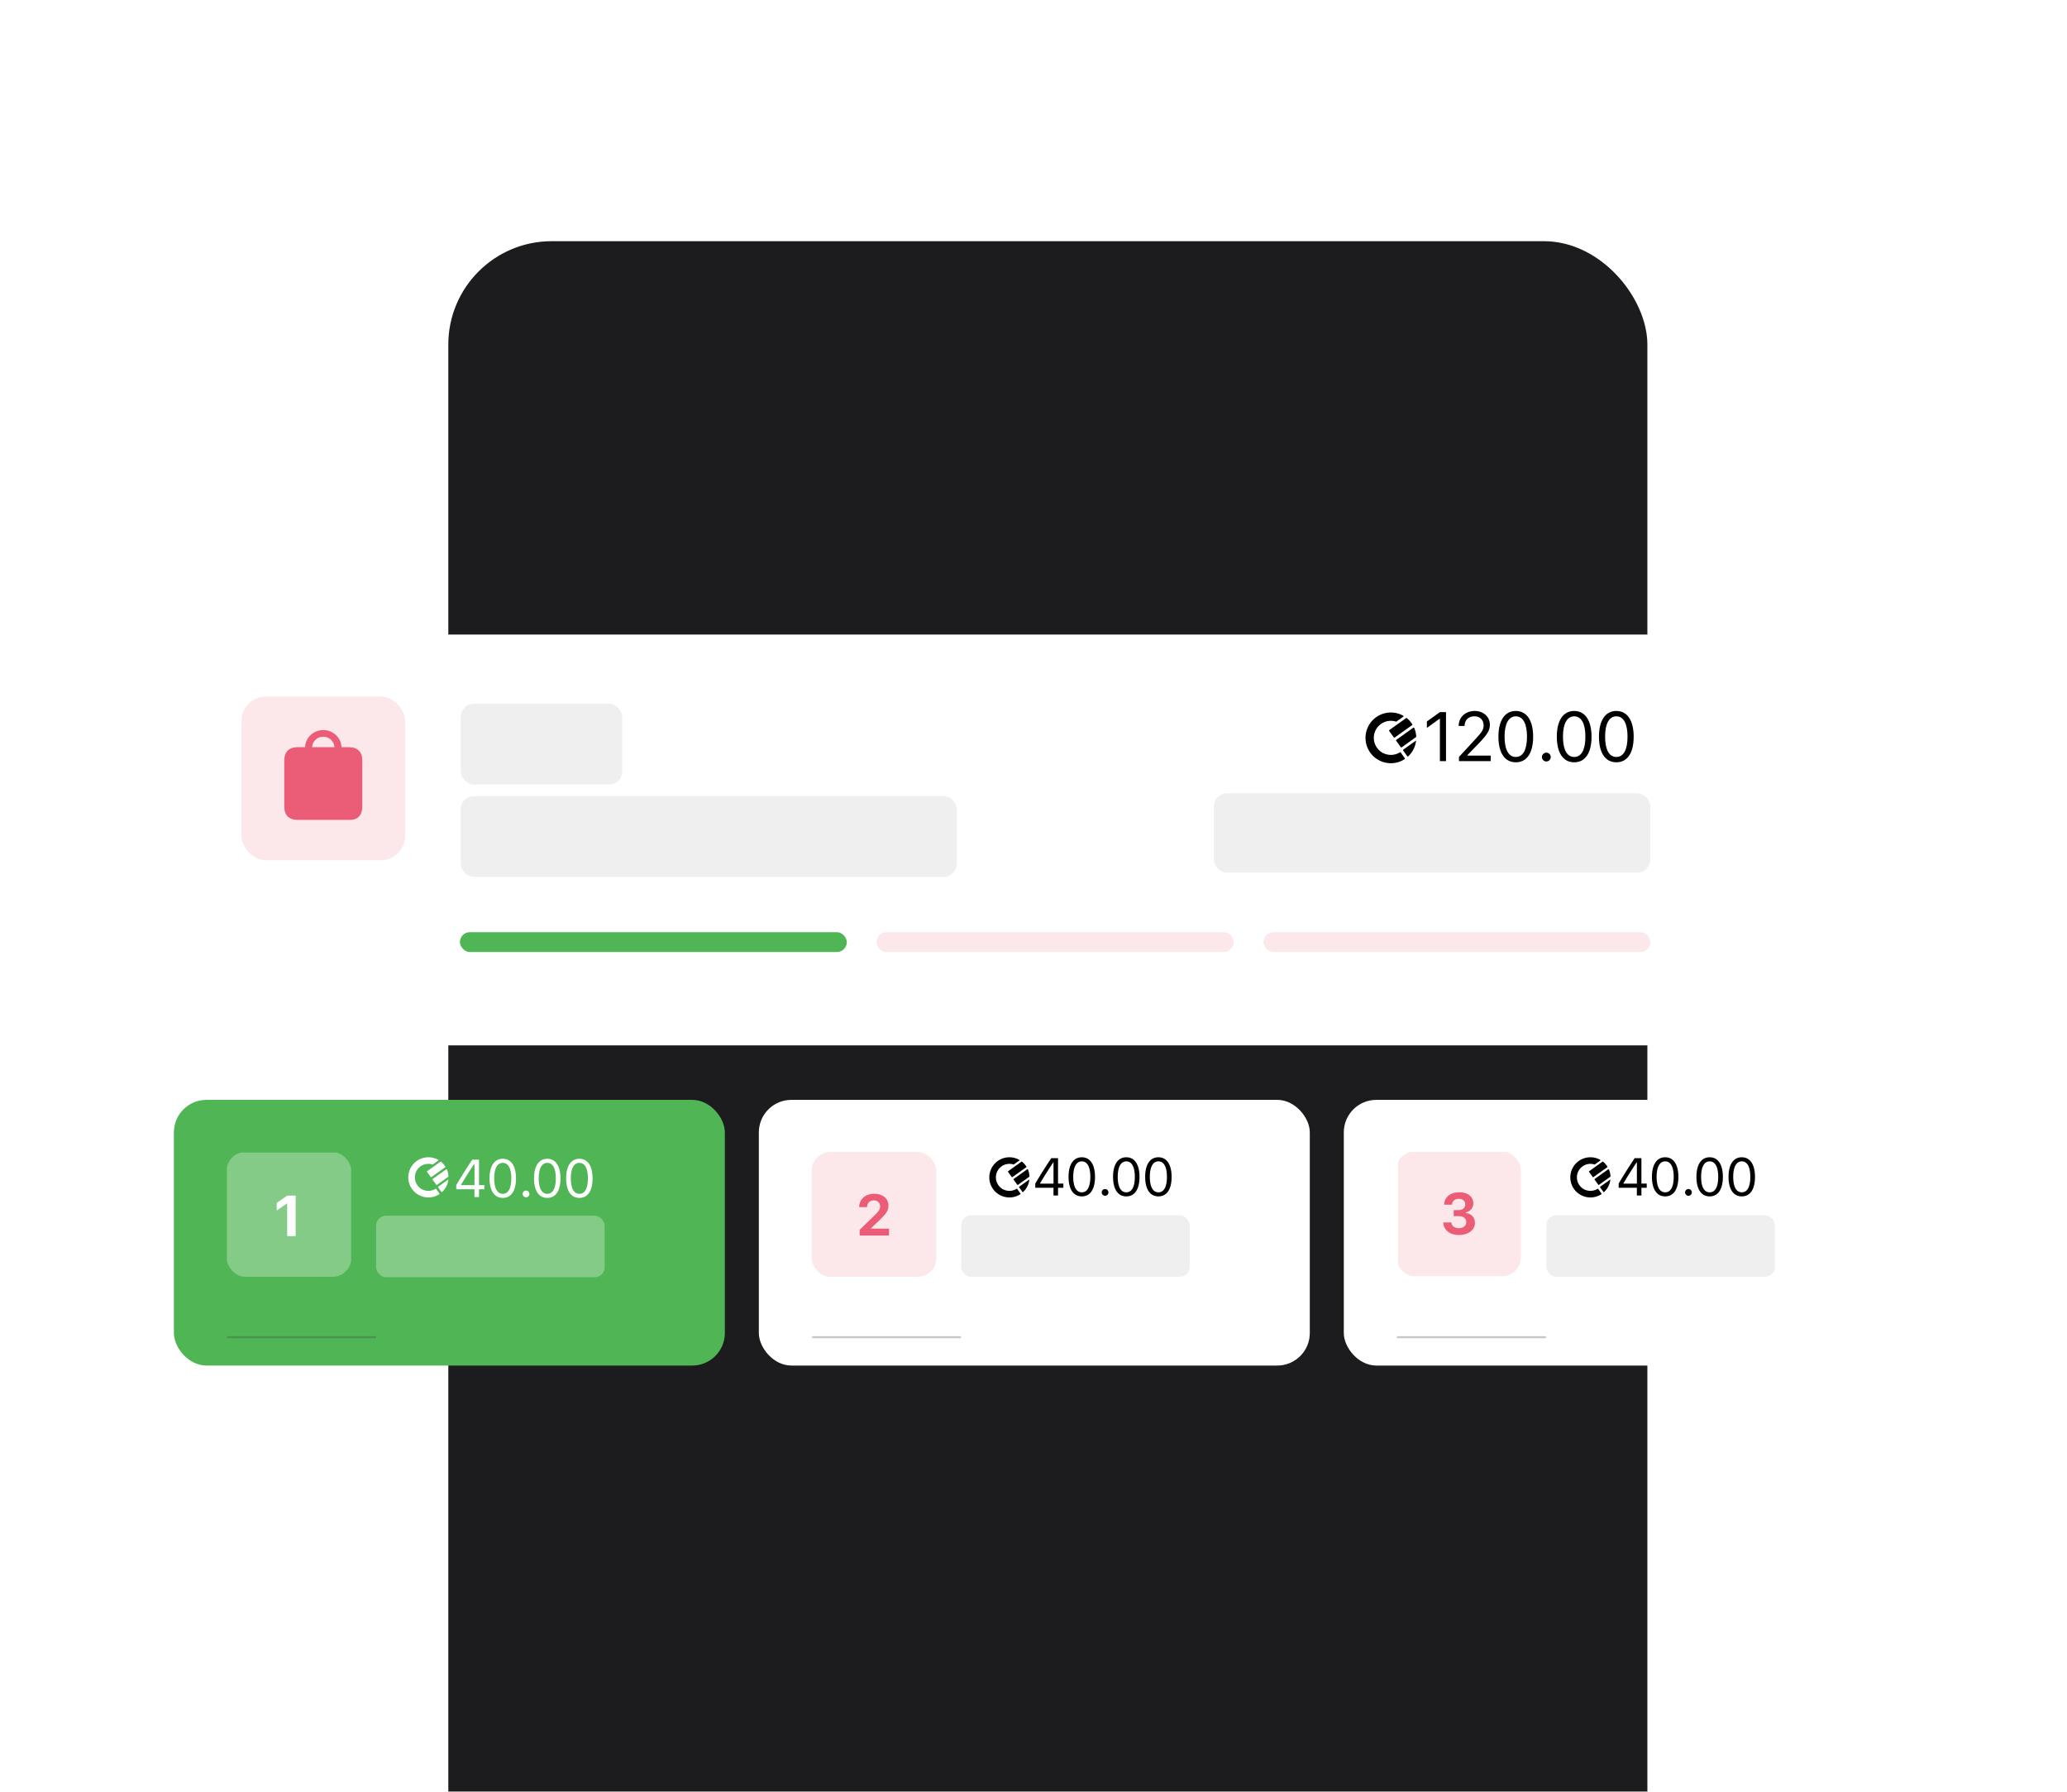 <svg xmlns="http://www.w3.org/2000/svg" width="600" height="520" fill="none"><g clip-path="url(#a)"><g filter="url(#b)"><rect width="348.058" height="754.313" x="130.135" y="70" fill="#1C1C1E" rx="30"/></g><g filter="url(#c)"><g clip-path="url(#d)"><rect width="499.509" height="119.238" x="50" y="184.154" fill="#fff" rx="12.398"/><rect width="46.888" height="23.444" x="133.728" y="204.249" fill="#767680" fill-opacity=".12" rx="3.819"/><rect width="126.699" height="23.036" x="352.349" y="230.227" fill="#767680" fill-opacity=".12" rx="3.819"/><rect width="144.014" height="23.444" x="133.728" y="231.042" fill="#767680" fill-opacity=".12" rx="3.819"/><g fill="#EB5D76" clip-path="url(#e)"><path d="M70.095 202.146h47.513v47.513H70.095z" opacity=".15"/><path d="M86.527 237.958h15.019c2.284 0 3.623-1.327 3.623-3.955v-13.207c0-2.628-1.352-3.955-4.006-3.955h-2.042c-.064-2.68-2.399-4.964-5.282-4.964-2.884 0-5.22 2.284-5.283 4.964h-2.029c-2.667 0-4.007 1.314-4.007 3.955v13.207c0 2.641 1.34 3.955 4.007 3.955Zm7.312-24.142c1.799 0 3.164 1.353 3.228 3.025H90.61c.064-1.672 1.43-3.025 3.229-3.025Z"/></g><path fill="#000" d="M417.967 220.899v-12.255h-.158l-3.619 2.622v-1.873l3.786-2.721h1.765v14.227h-1.774Zm5.448-10.214c0-2.534 1.953-4.349 4.674-4.349 2.485 0 4.388 1.686 4.388 3.994 0 1.636-.71 2.819-3.274 5.472l-3.234 3.342v.158h6.744v1.597h-9.209v-1.222l4.812-5.206c1.814-1.962 2.346-2.702 2.346-3.954 0-1.509-1.015-2.633-2.691-2.633-1.706 0-2.84 1.114-2.84 2.801h-1.716Zm16.591 10.55c-3.205 0-5.049-2.722-5.049-7.454 0-4.694 1.864-7.445 5.049-7.445 3.165 0 5.028 2.761 5.028 7.474 0 4.723-1.834 7.425-5.028 7.425Zm0-1.548c2.1 0 3.244-2.091 3.244-5.906 0-3.777-1.164-5.887-3.244-5.887-2.081 0-3.264 2.13-3.264 5.887 0 3.805 1.164 5.906 3.264 5.906Zm8.86 1.311c-.7 0-1.282-.582-1.282-1.282 0-.71.582-1.282 1.282-1.282.71 0 1.282.572 1.282 1.282 0 .7-.572 1.282-1.282 1.282Zm8.091.237c-3.204 0-5.048-2.722-5.048-7.454 0-4.694 1.863-7.445 5.048-7.445 3.165 0 5.029 2.761 5.029 7.474 0 4.723-1.834 7.425-5.029 7.425Zm0-1.548c2.1 0 3.244-2.091 3.244-5.906 0-3.777-1.163-5.887-3.244-5.887-2.08 0-3.264 2.13-3.264 5.887 0 3.805 1.164 5.906 3.264 5.906Zm12.232 1.548c-3.204 0-5.048-2.722-5.048-7.454 0-4.694 1.864-7.445 5.048-7.445 3.165 0 5.029 2.761 5.029 7.474 0 4.723-1.834 7.425-5.029 7.425Zm0-1.548c2.101 0 3.244-2.091 3.244-5.906 0-3.777-1.163-5.887-3.244-5.887-2.08 0-3.263 2.13-3.263 5.887 0 3.805 1.163 5.906 3.263 5.906Z"/><g clip-path="url(#f)"><path fill="#000" d="M399.471 208.147a7.364 7.364 0 0 1 7.85-.43.176.176 0 0 1 .086.138.174.174 0 0 1-.07.145l-1.974 1.403a.168.168 0 0 1-.148.021 4.897 4.897 0 0 0-.654-.156 4.9 4.9 0 0 0-1.93.054 4.903 4.903 0 0 0-1.866.868 4.908 4.908 0 0 0-1.907 3.13c-.042.248-.066.5-.07.752-.028 1.657.778 3.252 2.302 4.279l.011.007c1.736 1.01 3.709.953 5.26-.021a.169.169 0 0 1 .227.044l1.205 1.696a.168.168 0 0 1-.045.237 7.363 7.363 0 0 1-11.214-4.64 7.36 7.36 0 0 1 2.937-7.527Zm11.587 6.763a7.332 7.332 0 0 1-2.304 4.606.17.17 0 0 1-.198.02.164.164 0 0 1-.051-.047l-1.207-1.69a.168.168 0 0 1 .04-.232l3.72-2.657Zm-.651-3.747a.16.16 0 0 1 .065.036.158.158 0 0 1 .043.059c.342.801.537 1.658.577 2.528a.16.16 0 0 1-.069.142l-4.165 2.974a.18.18 0 0 1-.125.028.18.18 0 0 1-.061-.023.169.169 0 0 1-.047-.045l-1.358-1.9a.17.17 0 0 1-.029-.124.17.17 0 0 1 .067-.108l4.96-3.541a.164.164 0 0 1 .068-.028.168.168 0 0 1 .074.002Zm-2.146-2.79a.17.17 0 0 1 .101.038 7.337 7.337 0 0 1 1.599 1.794.171.171 0 0 1-.044.226l-5.087 3.632a.164.164 0 0 1-.125.028.166.166 0 0 1-.109-.067l-1.357-1.901a.167.167 0 0 1 .038-.232l4.882-3.486a.165.165 0 0 1 .102-.032Z"/></g><rect width="103.663" height="5.759" x="254.445" y="270.54" fill="#FCE7EB" rx="2.88"/><rect width="112.301" height="5.759" x="366.747" y="270.54" fill="#FCE7EB" rx="2.88"/><rect width="112.301" height="5.759" x="133.506" y="270.54" fill="#50B554" rx="2.88"/></g></g><g filter="url(#g)"><g clip-path="url(#h)"><rect width="159.929" height="77.109" x="50.475" y="319.206" fill="#50B554" rx="9.447"/><rect width="66.347" height="17.863" x="109.167" y="352.821" fill="#84CB87" rx="2.91"/><mask id="i" width="44" height="72" x="65.786" y="316.652" fill="#000" maskUnits="userSpaceOnUse"><path fill="#fff" d="M65.786 316.652h44v72h-44z"/><path d="M65.786 316.652h43.38v71.451h-43.38v-71.451Z"/></mask><path fill="#3C3C43" fill-opacity=".29" d="M109.166 388.103v-.299h-43.38v.597h43.38v-.298Z" mask="url(#i)"/><g clip-path="url(#j)"><g clip-path="url(#k)"><rect width="37.283" height="37.283" x="65.271" y="333.964" fill="#84CB87" rx="5.701"/><path fill="#fff" d="M83.36 358.758v-9.442h-.147l-2.886 2.006v-2.218l3.041-2.112h2.455v11.766H83.36Z"/></g></g><path fill="#fff" d="M137.724 347.402v-2.246h-5.281v-1.232a170.003 170.003 0 0 1 4.642-7.362h1.961v7.385h1.54v1.209h-1.54v2.246h-1.322Zm-3.899-3.538v.09h3.906v-6.138h-.09a136.973 136.973 0 0 0-3.816 6.048Zm12.122 3.794c-2.441 0-3.846-2.074-3.846-5.68 0-3.576 1.42-5.672 3.846-5.672 2.412 0 3.832 2.104 3.832 5.695 0 3.598-1.398 5.657-3.832 5.657Zm0-1.18c1.6 0 2.472-1.592 2.472-4.5 0-2.877-.887-4.485-2.472-4.485s-2.486 1.623-2.486 4.485c0 2.9.886 4.5 2.486 4.5Zm6.751.999a.985.985 0 0 1-.977-.976.98.98 0 0 1 .977-.977c.541 0 .977.436.977.977a.98.98 0 0 1-.977.976Zm6.165.181c-2.442 0-3.847-2.074-3.847-5.68 0-3.576 1.42-5.672 3.847-5.672 2.411 0 3.831 2.104 3.831 5.695 0 3.598-1.397 5.657-3.831 5.657Zm0-1.18c1.6 0 2.471-1.592 2.471-4.5 0-2.877-.886-4.485-2.471-4.485s-2.487 1.623-2.487 4.485c0 2.9.887 4.5 2.487 4.5Zm9.32 1.18c-2.442 0-3.846-2.074-3.846-5.68 0-3.576 1.419-5.672 3.846-5.672 2.411 0 3.831 2.104 3.831 5.695 0 3.598-1.397 5.657-3.831 5.657Zm0-1.18c1.6 0 2.472-1.592 2.472-4.5 0-2.877-.887-4.485-2.472-4.485s-2.487 1.623-2.487 4.485c0 2.9.887 4.5 2.487 4.5Z"/><g clip-path="url(#l)"><path fill="#fff" d="M120.972 336.944a5.833 5.833 0 0 1 6.219-.34.133.133 0 0 1 .054.173.118.118 0 0 1-.043.051l-1.563 1.111a.135.135 0 0 1-.117.017 3.897 3.897 0 0 0-3.443.546l-.083.061a3.892 3.892 0 0 0-1.51 2.479 3.854 3.854 0 0 0-.056.597c-.022 1.313.616 2.576 1.824 3.389l.009.006c1.375.801 2.938.755 4.167-.016a.137.137 0 0 1 .097-.019.138.138 0 0 1 .082.053l.955 1.344a.138.138 0 0 1 .022.101.14.14 0 0 1-.019.049.137.137 0 0 1-.038.038 5.833 5.833 0 0 1-8.885-3.676 5.831 5.831 0 0 1 2.245-5.903l.083-.061Zm9.18 5.358a5.807 5.807 0 0 1-1.827 3.649.128.128 0 0 1-.047.029.138.138 0 0 1-.109-.012.149.149 0 0 1-.041-.038l-.956-1.338a.133.133 0 0 1 .031-.185l2.949-2.105Zm-.517-2.968a.132.132 0 0 1 .086.075c.271.635.425 1.313.457 2.002a.134.134 0 0 1-.055.114l-3.299 2.356a.126.126 0 0 1-.048.02.13.13 0 0 1-.138-.052l-1.075-1.505a.134.134 0 0 1-.023-.099.14.14 0 0 1 .054-.086l3.929-2.804a.132.132 0 0 1 .112-.021Zm-1.699-2.21a.134.134 0 0 1 .079.029 5.858 5.858 0 0 1 1.267 1.422c.017.029.024.063.017.096a.131.131 0 0 1-.053.083l-4.03 2.877a.13.13 0 0 1-.184-.031l-1.077-1.505a.133.133 0 0 1 .032-.185l3.867-2.761a.133.133 0 0 1 .082-.025Z"/></g></g></g><g filter="url(#m)"><g clip-path="url(#n)"><rect width="159.929" height="77.109" x="220.274" y="319.206" fill="#fff" rx="9.447"/><rect width="66.347" height="17.863" x="278.997" y="352.7" fill="#767680" fill-opacity=".12" rx="2.91"/><mask id="o" width="44" height="72" x="235.585" y="316.652" fill="#000" maskUnits="userSpaceOnUse"><path fill="#fff" d="M235.585 316.652h44v72h-44z"/><path d="M235.585 316.652h43.381v71.451h-43.381v-71.451Z"/></mask><path fill="#3C3C43" fill-opacity=".29" d="M278.966 388.103v-.299h-43.381v.597h43.381v-.298Z" mask="url(#o)"/><g fill="#EB5D76" clip-path="url(#p)"><path d="M235.39 334.197h41.147v38.958H235.39z" opacity=".15"/><path d="M249.398 350.343c0-2.301 1.801-3.889 4.388-3.889 2.505 0 4.11 1.449 4.11 3.439 0 1.383-.606 2.333-2.571 4.199l-2.456 2.342v.147h5.19v1.989h-8.522v-1.661l4.143-4.004c1.473-1.432 1.792-1.973 1.792-2.791 0-.966-.671-1.736-1.825-1.736-1.204 0-1.957.81-1.957 1.965h-2.292Z"/></g><path fill="#000" d="M305.801 346.964v-2.246h-5.282v-1.232a170.664 170.664 0 0 1 4.643-7.363h1.961v7.385h1.54v1.21h-1.54v2.246h-1.322Zm-3.899-3.539v.091h3.906v-6.138h-.09a137.52 137.52 0 0 0-3.816 6.047Zm12.122 3.794c-2.442 0-3.847-2.073-3.847-5.679 0-3.576 1.42-5.672 3.847-5.672 2.411 0 3.831 2.103 3.831 5.694 0 3.599-1.397 5.657-3.831 5.657Zm0-1.179c1.6 0 2.471-1.593 2.471-4.5 0-2.877-.886-4.485-2.471-4.485s-2.487 1.623-2.487 4.485c0 2.9.887 4.5 2.487 4.5Zm6.751.999a.984.984 0 0 1-.977-.977c0-.541.443-.976.977-.976.541 0 .976.435.976.976a.979.979 0 0 1-.976.977Zm6.165.18c-2.442 0-3.847-2.073-3.847-5.679 0-3.576 1.42-5.672 3.847-5.672 2.411 0 3.831 2.103 3.831 5.694 0 3.599-1.397 5.657-3.831 5.657Zm0-1.179c1.6 0 2.471-1.593 2.471-4.5 0-2.877-.886-4.485-2.471-4.485-1.586 0-2.487 1.623-2.487 4.485 0 2.9.886 4.5 2.487 4.5Zm9.32 1.179c-2.442 0-3.847-2.073-3.847-5.679 0-3.576 1.42-5.672 3.847-5.672 2.411 0 3.831 2.103 3.831 5.694 0 3.599-1.397 5.657-3.831 5.657Zm0-1.179c1.6 0 2.471-1.593 2.471-4.5 0-2.877-.886-4.485-2.471-4.485-1.586 0-2.487 1.623-2.487 4.485 0 2.9.886 4.5 2.487 4.5Z"/><g clip-path="url(#q)"><path fill="#000" d="M289.627 336.944a5.833 5.833 0 0 1 6.219-.34.133.133 0 0 1 .054.173.118.118 0 0 1-.043.051l-1.563 1.111a.135.135 0 0 1-.117.017 3.897 3.897 0 0 0-3.443.546l-.083.061a3.884 3.884 0 0 0-1.51 2.479 3.854 3.854 0 0 0-.056.597c-.022 1.313.616 2.576 1.824 3.389l.009.006c1.375.801 2.938.755 4.167-.016a.137.137 0 0 1 .097-.019.138.138 0 0 1 .082.053l.955 1.344a.138.138 0 0 1 .022.101.14.14 0 0 1-.019.049.152.152 0 0 1-.038.038 5.833 5.833 0 0 1-8.885-3.676 5.831 5.831 0 0 1 2.245-5.903l.083-.061Zm9.18 5.358a5.812 5.812 0 0 1-1.827 3.649.128.128 0 0 1-.047.029.138.138 0 0 1-.109-.012.149.149 0 0 1-.041-.038l-.956-1.338a.133.133 0 0 1 .031-.185l2.949-2.105Zm-.517-2.968a.132.132 0 0 1 .086.075c.27.635.425 1.313.457 2.002a.134.134 0 0 1-.055.114l-3.3 2.356a.116.116 0 0 1-.047.02.13.13 0 0 1-.138-.052l-1.075-1.505a.13.13 0 0 1-.023-.099.14.14 0 0 1 .054-.086l3.929-2.804a.132.132 0 0 1 .112-.021Zm-1.699-2.21a.134.134 0 0 1 .079.029 5.858 5.858 0 0 1 1.266 1.422.13.13 0 0 1 .018.096.131.131 0 0 1-.053.083l-4.03 2.877a.134.134 0 0 1-.099.023.135.135 0 0 1-.086-.054l-1.076-1.505a.133.133 0 0 1 .032-.185l3.867-2.761a.133.133 0 0 1 .082-.025Z"/></g></g></g><g filter="url(#r)"><g clip-path="url(#s)"><rect width="159.929" height="77.109" x="390.071" y="319.206" fill="#fff" rx="9.447"/><rect width="66.347" height="17.863" x="448.854" y="352.7" fill="#767680" fill-opacity=".12" rx="2.91"/><mask id="t" width="44" height="72" x="405.383" y="316.652" fill="#000" maskUnits="userSpaceOnUse"><path fill="#fff" d="M405.383 316.652h44v72h-44z"/><path d="M405.383 316.652h43.38v71.451h-43.38v-71.451Z"/></mask><path fill="#3C3C43" fill-opacity=".29" d="M448.763 388.103v-.299h-43.38v.597h43.38v-.298Z" mask="url(#t)"/><g clip-path="url(#u)"><path fill="#EB5D76" d="M421.976 352.953v-1.76h1.474c1.121 0 1.883-.68 1.883-1.662 0-.909-.696-1.605-1.851-1.605-1.195 0-1.932.622-2.014 1.711h-2.284c.082-2.153 1.76-3.618 4.421-3.618 2.62 0 4.077 1.449 4.069 3.176-.008 1.433-.909 2.366-2.178 2.685v.148c1.646.245 2.645 1.293 2.645 2.881 0 2.063-1.949 3.529-4.618 3.529-2.669 0-4.486-1.449-4.593-3.66h2.366c.074 1.024.926 1.67 2.194 1.67 1.253 0 2.129-.704 2.129-1.743 0-1.081-.819-1.752-2.145-1.752h-1.498Z"/><g clip-path="url(#v)"><path fill="#EB5D76" d="M405.272 334.186h36.202v36.202h-36.202z" opacity=".15"/></g></g><path fill="#000" d="M475.141 346.964v-2.246h-5.281v-1.232a169.694 169.694 0 0 1 4.643-7.363h1.96v7.385h1.54v1.21h-1.54v2.246h-1.322Zm-3.899-3.539v.091h3.907v-6.138h-.09a137.524 137.524 0 0 0-3.817 6.047Zm12.122 3.794c-2.441 0-3.846-2.073-3.846-5.679 0-3.576 1.42-5.672 3.846-5.672 2.412 0 3.832 2.103 3.832 5.694 0 3.599-1.398 5.657-3.832 5.657Zm0-1.179c1.601 0 2.472-1.593 2.472-4.5 0-2.877-.886-4.485-2.472-4.485-1.585 0-2.486 1.623-2.486 4.485 0 2.9.886 4.5 2.486 4.5Zm6.751.999a.984.984 0 0 1-.976-.977c0-.541.443-.976.976-.976.541 0 .977.435.977.976a.98.98 0 0 1-.977.977Zm6.165.18c-2.442 0-3.846-2.073-3.846-5.679 0-3.576 1.42-5.672 3.846-5.672 2.412 0 3.831 2.103 3.831 5.694 0 3.599-1.397 5.657-3.831 5.657Zm0-1.179c1.6 0 2.472-1.593 2.472-4.5 0-2.877-.887-4.485-2.472-4.485s-2.487 1.623-2.487 4.485c0 2.9.887 4.5 2.487 4.5Zm9.32 1.179c-2.441 0-3.846-2.073-3.846-5.679 0-3.576 1.42-5.672 3.846-5.672 2.412 0 3.832 2.103 3.832 5.694 0 3.599-1.398 5.657-3.832 5.657Zm0-1.179c1.6 0 2.472-1.593 2.472-4.5 0-2.877-.887-4.485-2.472-4.485s-2.486 1.623-2.486 4.485c0 2.9.886 4.5 2.486 4.5Z"/><g clip-path="url(#w)"><path fill="#000" d="M458.281 336.944a5.831 5.831 0 0 1 6.218-.34.132.132 0 0 1 .012.224l-1.563 1.111a.147.147 0 0 1-.057.022.14.14 0 0 1-.061-.005 3.896 3.896 0 0 0-3.442.546l-.083.061a3.89 3.89 0 0 0-1.566 3.076c-.022 1.313.616 2.576 1.824 3.389l.009.006c1.375.801 2.938.755 4.167-.016a.135.135 0 0 1 .096-.019.135.135 0 0 1 .082.053l.955 1.344a.123.123 0 0 1 .022.048.135.135 0 0 1-.019.102.137.137 0 0 1-.038.038 5.832 5.832 0 0 1-8.885-3.676 5.834 5.834 0 0 1 2.246-5.903l.083-.061Zm9.179 5.358a5.806 5.806 0 0 1-1.826 3.649.132.132 0 0 1-.048.029.138.138 0 0 1-.108-.012.149.149 0 0 1-.041-.038l-.956-1.338a.139.139 0 0 1-.023-.099.14.14 0 0 1 .054-.086l2.948-2.105Zm-.516-2.968a.135.135 0 0 1 .086.075c.27.635.425 1.313.457 2.002a.141.141 0 0 1-.013.064.144.144 0 0 1-.042.05l-3.3 2.356a.12.12 0 0 1-.048.02.125.125 0 0 1-.051.002.13.13 0 0 1-.086-.054l-1.076-1.505a.133.133 0 0 1 .032-.185l3.928-2.804a.136.136 0 0 1 .113-.021Zm-1.701-2.21a.14.14 0 0 1 .081.029 5.888 5.888 0 0 1 1.266 1.422.135.135 0 0 1 .018.096.136.136 0 0 1-.053.083l-4.03 2.877a.133.133 0 0 1-.185-.031l-1.076-1.505a.133.133 0 0 1 .031-.185l3.867-2.761a.134.134 0 0 1 .081-.025Z"/></g></g></g></g><defs><clipPath id="a"><path fill="#fff" d="M0 0h600v520H0z"/></clipPath><clipPath id="d"><rect width="499.509" height="119.238" x="50" y="184.154" fill="#fff" rx="12.398"/></clipPath><clipPath id="e"><rect width="47.513" height="47.513" x="70.095" y="202.146" fill="#fff" rx="7.127"/></clipPath><clipPath id="f"><path fill="#fff" d="M396.376 206.703h14.716v14.885h-14.716z"/></clipPath><clipPath id="h"><rect width="159.929" height="77.109" x="50.475" y="319.206" fill="#fff" rx="9.447"/></clipPath><clipPath id="j"><rect width="36.202" height="36.202" x="65.786" y="334.352" fill="#fff" rx="5.43"/></clipPath><clipPath id="k"><path fill="#fff" d="M65.87 334.501h36.057v36.056H65.87z"/></clipPath><clipPath id="l"><path fill="#fff" d="M118.519 335.8h11.659v11.793h-11.659z"/></clipPath><clipPath id="n"><rect width="159.929" height="77.109" x="220.274" y="319.206" fill="#fff" rx="9.447"/></clipPath><clipPath id="p"><rect width="36.202" height="36.202" x="235.585" y="334.352" fill="#fff" rx="5.43"/></clipPath><clipPath id="q"><path fill="#fff" d="M287.174 335.8h11.659v11.793h-11.659z"/></clipPath><clipPath id="s"><rect width="159.929" height="77.109" x="390.071" y="319.206" fill="#fff" rx="9.447"/></clipPath><clipPath id="u"><path fill="#fff" d="M405.835 334.352h36.202v36.202h-36.202z"/></clipPath><clipPath id="v"><rect width="36.202" height="36.202" x="405.272" y="334.186" fill="#fff" rx="5.43"/></clipPath><clipPath id="w"><path fill="#fff" d="M455.828 335.8h11.659v11.793h-11.659z"/></clipPath><filter id="b" width="468.058" height="874.312" x="70.135" y="10" color-interpolation-filters="sRGB" filterUnits="userSpaceOnUse"><feFlood flood-opacity="0" result="BackgroundImageFix"/><feColorMatrix in="SourceAlpha" result="hardAlpha" values="0 0 0 0 0 0 0 0 0 0 0 0 0 0 0 0 0 0 127 0"/><feOffset/><feGaussianBlur stdDeviation="30"/><feComposite in2="hardAlpha" operator="out"/><feColorMatrix values="0 0 0 0 0 0 0 0 0 0 0 0 0 0 0 0 0 0 0.25 0"/><feBlend in2="BackgroundImageFix" result="effect1_dropShadow_592_15594"/><feBlend in="SourceGraphic" in2="effect1_dropShadow_592_15594" result="shape"/></filter><filter id="c" width="539.509" height="159.237" x="30" y="164.154" color-interpolation-filters="sRGB" filterUnits="userSpaceOnUse"><feFlood flood-opacity="0" result="BackgroundImageFix"/><feColorMatrix in="SourceAlpha" result="hardAlpha" values="0 0 0 0 0 0 0 0 0 0 0 0 0 0 0 0 0 0 127 0"/><feOffset/><feGaussianBlur stdDeviation="10"/><feComposite in2="hardAlpha" operator="out"/><feColorMatrix values="0 0 0 0 0 0 0 0 0 0 0 0 0 0 0 0 0 0 0.25 0"/><feBlend in2="BackgroundImageFix" result="effect1_dropShadow_592_15594"/><feBlend in="SourceGraphic" in2="effect1_dropShadow_592_15594" result="shape"/></filter><filter id="g" width="199.929" height="117.108" x="30.475" y="299.206" color-interpolation-filters="sRGB" filterUnits="userSpaceOnUse"><feFlood flood-opacity="0" result="BackgroundImageFix"/><feColorMatrix in="SourceAlpha" result="hardAlpha" values="0 0 0 0 0 0 0 0 0 0 0 0 0 0 0 0 0 0 127 0"/><feOffset/><feGaussianBlur stdDeviation="10"/><feComposite in2="hardAlpha" operator="out"/><feColorMatrix values="0 0 0 0 0 0 0 0 0 0 0 0 0 0 0 0 0 0 0.25 0"/><feBlend in2="BackgroundImageFix" result="effect1_dropShadow_592_15594"/><feBlend in="SourceGraphic" in2="effect1_dropShadow_592_15594" result="shape"/></filter><filter id="m" width="199.929" height="117.108" x="200.274" y="299.206" color-interpolation-filters="sRGB" filterUnits="userSpaceOnUse"><feFlood flood-opacity="0" result="BackgroundImageFix"/><feColorMatrix in="SourceAlpha" result="hardAlpha" values="0 0 0 0 0 0 0 0 0 0 0 0 0 0 0 0 0 0 127 0"/><feOffset/><feGaussianBlur stdDeviation="10"/><feComposite in2="hardAlpha" operator="out"/><feColorMatrix values="0 0 0 0 0 0 0 0 0 0 0 0 0 0 0 0 0 0 0.25 0"/><feBlend in2="BackgroundImageFix" result="effect1_dropShadow_592_15594"/><feBlend in="SourceGraphic" in2="effect1_dropShadow_592_15594" result="shape"/></filter><filter id="r" width="199.929" height="117.108" x="370.071" y="299.206" color-interpolation-filters="sRGB" filterUnits="userSpaceOnUse"><feFlood flood-opacity="0" result="BackgroundImageFix"/><feColorMatrix in="SourceAlpha" result="hardAlpha" values="0 0 0 0 0 0 0 0 0 0 0 0 0 0 0 0 0 0 127 0"/><feOffset/><feGaussianBlur stdDeviation="10"/><feComposite in2="hardAlpha" operator="out"/><feColorMatrix values="0 0 0 0 0 0 0 0 0 0 0 0 0 0 0 0 0 0 0.25 0"/><feBlend in2="BackgroundImageFix" result="effect1_dropShadow_592_15594"/><feBlend in="SourceGraphic" in2="effect1_dropShadow_592_15594" result="shape"/></filter></defs></svg>